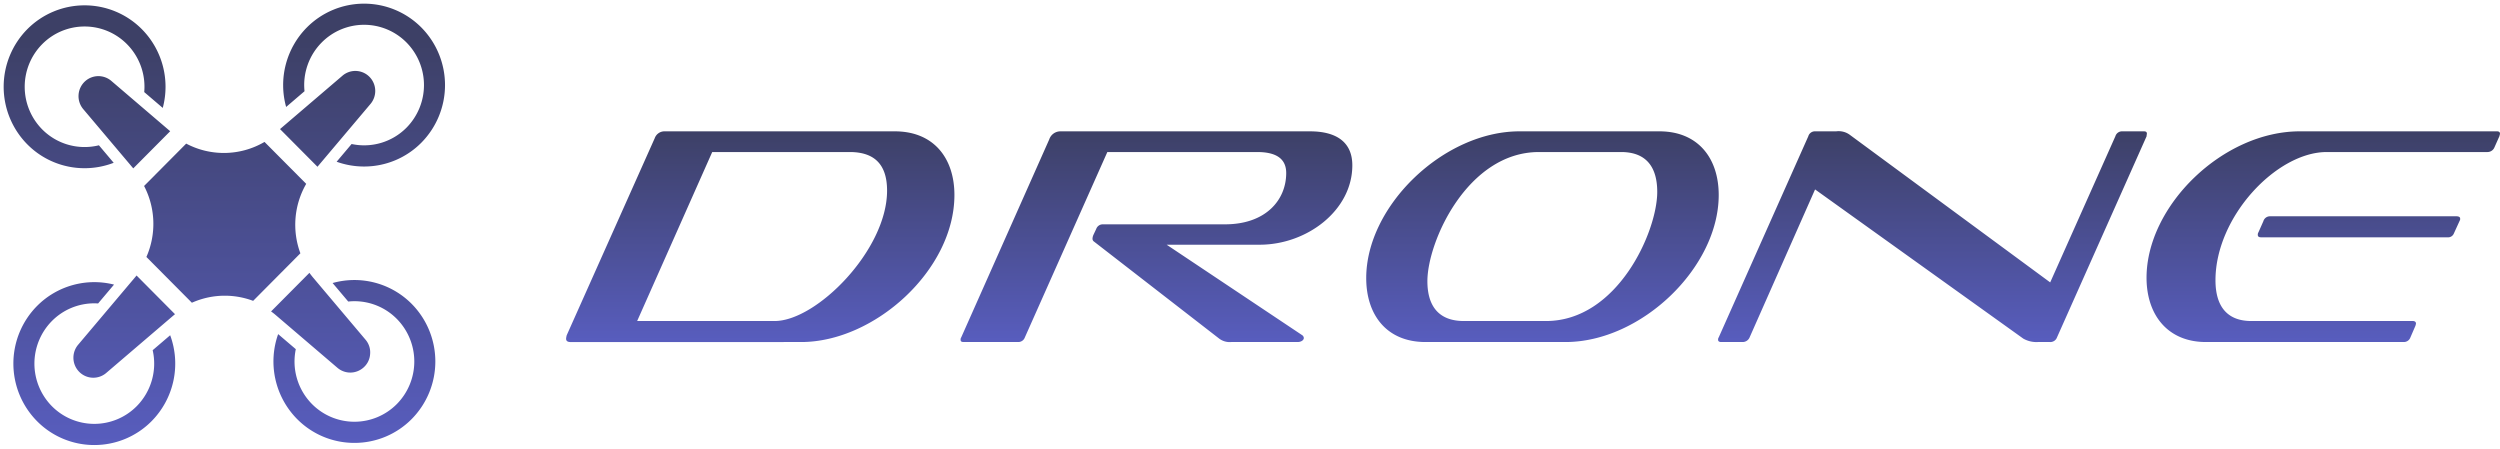 <svg xmlns="http://www.w3.org/2000/svg" xmlns:xlink="http://www.w3.org/1999/xlink" width="339.882" height="61" viewBox="0 0 339.882 61">
  <defs>
    <linearGradient id="linear-gradient" x1="0.5" x2="0.5" y2="1" gradientUnits="objectBoundingBox">
      <stop offset="0" stop-color="#3d4066"/>
      <stop offset="1" stop-color="#585dbe"/>
    </linearGradient>
  </defs>
  <g id="Group_1444" data-name="Group 1444" transform="translate(-621.5 -2698.5)">
    <path id="Path_102" data-name="Path 102" d="M-93.576,0c9.954,0,20.832-9.786,20.832-19.992,0-4.956-2.772-8.652-8.106-8.652h-31.29a1.4,1.4,0,0,0-1.344.924l-11.97,26.8a2.742,2.742,0,0,0-.084.462c0,.294.168.462.63.462Zm6.594-25.83c3.4,0,5.082,1.722,5.082,5.25,0,8.064-9.576,17.724-15.288,17.724h-18.69l10.206-22.974ZM-26.082,0c.462,0,.84-.252.84-.546a.5.5,0,0,0-.21-.378L-43.89-13.23h12.642c6.426,0,12.6-4.662,12.6-10.794,0-3.234-2.268-4.62-5.754-4.62H-58.338a1.6,1.6,0,0,0-1.512,1.092L-71.82-.63a.505.505,0,0,0-.084.336c0,.168.084.294.42.294h7.392a.944.944,0,0,0,.924-.63l11.214-25.2h20.37c2.436,0,3.948.8,3.948,2.856,0,3.654-2.772,6.972-8.316,6.972h-16.59a.944.944,0,0,0-.924.63l-.378.8a1.452,1.452,0,0,0-.126.5.465.465,0,0,0,.21.42L-36.792-.5a2.369,2.369,0,0,0,1.68.5ZM4.074-28.644c-10.29,0-20.832,10.122-20.832,19.95,0,5,2.772,8.694,8.064,8.694H10.332c10.29,0,20.832-10.122,20.832-19.992,0-4.956-2.772-8.652-8.064-8.652ZM17.892-25.83c3.4,0,4.914,2.016,4.914,5.418,0,5.418-5.418,17.556-15.12,17.556H-3.486c-3.4,0-4.956-2.016-4.956-5.418,0-5.376,5.46-17.556,15.162-17.556ZM76.188,0a.961.961,0,0,0,.966-.63l12.18-27.342a2.261,2.261,0,0,1,.042-.336c0-.252-.126-.336-.42-.336h-2.9a.946.946,0,0,0-.966.672L76.23-8.106,48.972-28.182a2.57,2.57,0,0,0-1.848-.462H44.268a.93.93,0,0,0-.924.672L31.164-.63a.505.505,0,0,0-.084.336c0,.168.126.294.42.294h2.94a1.023,1.023,0,0,0,.924-.63l8.9-20.118L72.576-.462A3.6,3.6,0,0,0,74.55,0Zm48.09,0a.944.944,0,0,0,.924-.63l.672-1.554a1.3,1.3,0,0,0,.084-.336c0-.21-.168-.336-.42-.336H103.572C100.422-2.856,98.7-4.7,98.7-8.4c0-8.652,8.316-17.43,15.12-17.43H135.7a1.023,1.023,0,0,0,.924-.63l.672-1.512c.042-.168.084-.294.084-.336,0-.252-.168-.336-.42-.336h-26.8c-10.458,0-20.832,10.122-20.832,19.908C89.334-3.654,92.232,0,97.4,0Zm5.964-14.238a.837.837,0,0,0,.84-.462l.882-1.932V-16.8c0-.168-.168-.294-.5-.294H106.134a.93.93,0,0,0-.924.672l-.672,1.512a.565.565,0,0,0-.084.336c0,.21.126.336.42.336Z" transform="translate(824 2745)" fill="url(#linear-gradient)"/>
    <g id="Group_133" data-name="Group 133" transform="translate(594 2699)">
      <path id="Union_9" data-name="Union 9" d="M-3628.463-2745.239a11.138,11.138,0,0,1,0-15.663,10.966,10.966,0,0,1,10.465-2.906l-2.165,2.565c-.172-.011-.345-.018-.517-.018a8.092,8.092,0,0,0-5.759,2.4,8.241,8.241,0,0,0,0,11.59,8.117,8.117,0,0,0,11.518,0,8.229,8.229,0,0,0,2.177-7.619l2.38-2.034a11.14,11.14,0,0,1-2.533,11.689,10.941,10.941,0,0,1-7.783,3.239A10.939,10.939,0,0,1-3628.463-2745.239Zm35.361-.284a11.139,11.139,0,0,1-2.583-11.554l2.4,2.048a8.228,8.228,0,0,0,2.209,7.469,8.118,8.118,0,0,0,11.519,0,8.241,8.241,0,0,0,0-11.59,8.094,8.094,0,0,0-5.76-2.4,8.107,8.107,0,0,0-.84.045l-2.124-2.516a10.967,10.967,0,0,1,10.748,2.832,11.138,11.138,0,0,1,0,15.663,10.936,10.936,0,0,1-7.783,3.239A10.933,10.933,0,0,1-3593.1-2745.523Zm-29.774-6.584a2.727,2.727,0,0,1-.643-1.775,2.732,2.732,0,0,1,.643-1.75l7.817-9.26c.043-.051.082-.1.124-.154l5.228,5.261c-.051.042-.1.082-.153.125l-9.2,7.866a2.7,2.7,0,0,1-1.75.647A2.694,2.694,0,0,1-3622.876-2752.107Zm35.247-.392-8.378-7.161c-.208-.178-.422-.345-.64-.5l5.214-5.247c.159.22.324.435.5.645l7.116,8.43a2.646,2.646,0,0,1,.635,1.984,2.638,2.638,0,0,1-.945,1.854,2.694,2.694,0,0,1-1.749.647A2.7,2.7,0,0,1-3587.629-2752.5Zm-25.968-15.066a11.151,11.151,0,0,0-.314-9.65l5.725-5.761a10.938,10.938,0,0,0,5.121,1.271,10.933,10.933,0,0,0,5.526-1.5l5.668,5.7a11.147,11.147,0,0,0-.79,9.442l-6.424,6.465a10.965,10.965,0,0,0-3.857-.7,10.943,10.943,0,0,0-4.47.956Zm-8.586-20.1a2.738,2.738,0,0,1,.311-3.838,2.691,2.691,0,0,1,1.749-.646,2.7,2.7,0,0,1,1.754.646l8.006,6.844-5.019,5.05Zm-7.6,4.793a11.137,11.137,0,0,1,0-15.663,10.969,10.969,0,0,1,15.565,0,11.13,11.13,0,0,1,2.845,10.707l-2.519-2.153a8.21,8.21,0,0,0-2.349-6.517,8.094,8.094,0,0,0-5.76-2.4,8.093,8.093,0,0,0-5.759,2.4,8.241,8.241,0,0,0,0,11.59,8.116,8.116,0,0,0,7.708,2.161l2.008,2.379a11.008,11.008,0,0,1-3.958.736A10.937,10.937,0,0,1-3629.781-2782.87Zm34.352-2.079,8.49-7.257a2.693,2.693,0,0,1,1.749-.648,2.7,2.7,0,0,1,2.064.959,2.734,2.734,0,0,1,.643,1.776,2.739,2.739,0,0,1-.643,1.75l-7.212,8.543Zm7.7,4.437,2.033-2.408a8.109,8.109,0,0,0,7.457-2.215,8.242,8.242,0,0,0,0-11.591,8.1,8.1,0,0,0-5.76-2.4,8.1,8.1,0,0,0-5.759,2.4,8.214,8.214,0,0,0-2.339,6.631l-2.5,2.139a11.126,11.126,0,0,1,2.816-10.806,10.971,10.971,0,0,1,15.566,0,11.138,11.138,0,0,1,0,15.663,10.94,10.94,0,0,1-7.783,3.239A11,11,0,0,1-3587.732-2780.511Z" transform="translate(3661 2802)" stroke="rgba(0,0,0,0)" stroke-miterlimit="10" stroke-width="1" fill="url(#linear-gradient)"/>
    </g>
  </g>
</svg>
